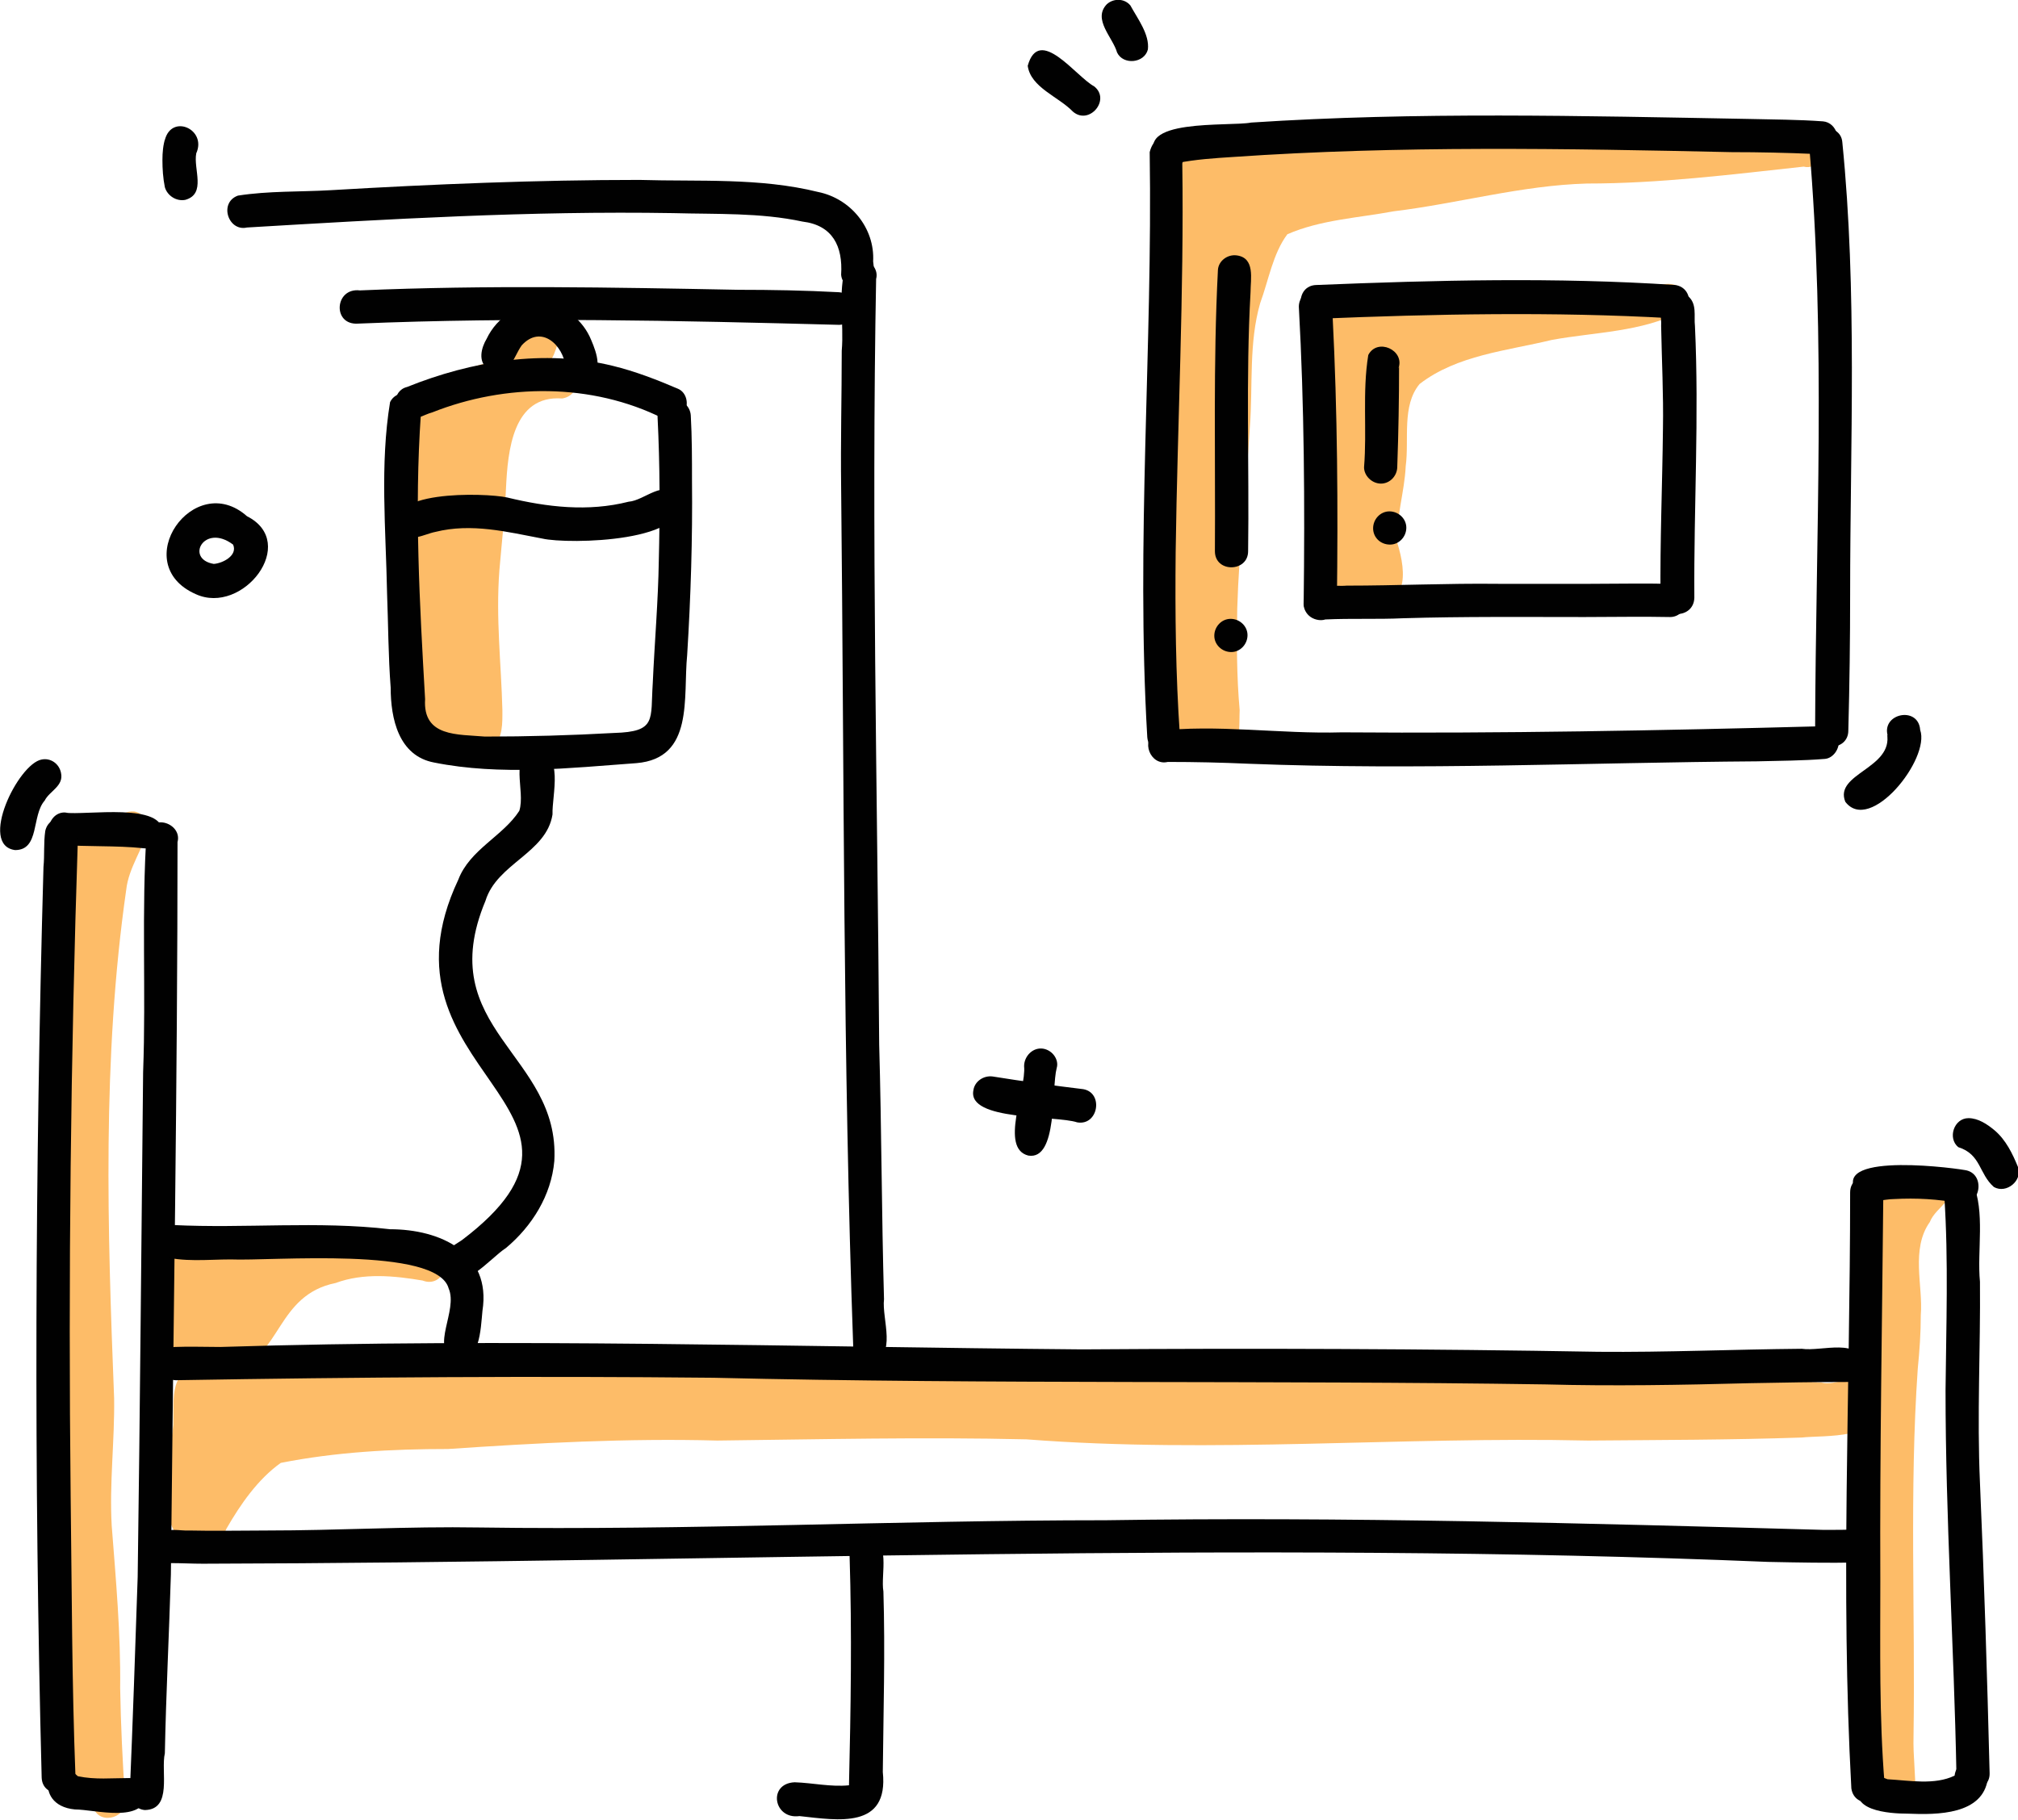 <?xml version="1.0" encoding="utf-8"?>
<!-- Generator: Adobe Illustrator 28.2.0, SVG Export Plug-In . SVG Version: 6.00 Build 0)  -->
<svg version="1.1" id="Layer_1" xmlns="http://www.w3.org/2000/svg" xmlns:xlink="http://www.w3.org/1999/xlink" x="0px" y="0px"
	 viewBox="0 0 334.2 301.4" style="enable-background:new 0 0 334.2 301.4;" xml:space="preserve">
<style type="text/css">
	.st0{fill:#FDBC68;}
	.st1{fill:#010101;}
</style>
<g>
	<path class="st0" d="M74.2,126.5c-8.6-4.2-6.7-32.1-6.3-40.7c0-12.5-0.7-23.3,14.3-26c1.7-2,3.2-4.1,4.3-6.4c0.6-1.1,1-2.3,2.2-2.8
		c5.9-1.3,4.2,7.4,1.8,10.2c0.9,0.1,1.5-0.4,2.4-0.4c3.6,0.2,3.5,5.1,0.2,5.6c-8.2-0.6-9,8.7-9.3,14.8c-0.2,4.7-0.7,9-1.1,13.7
		c-0.6,8,0.3,15.3,0.5,23.1c0,2.2,0.1,4.6-1.6,6.2C79.5,125.4,77,127.5,74.2,126.5z"/>
	<path class="st0" d="M15.5,299.5c-0.2-0.6-0.2-1.2-0.3-1.8c0-0.3,0-0.6-0.1-0.9c-4.8,0.9-3.7-6-4.6-9c-0.5-8.5-0.3-17-0.6-25.5
		c-1-23.2-0.4-46.3,0.3-69.5C10,177.9,11,163,11.1,148.1c0.6-3.5-1.1-12.8,4.3-12c1.3,0.4,2.1,1.6,2,2.9c0.9-2,2.2-4.8,4.8-4.6
		c1.3,0.2,2.4,1.4,2.4,2.7c-0.9,3.5-3.3,6.6-3.7,10.3c-4,27.9-3.1,56.2-2,84.2c0.1,7-0.8,14.1-0.4,21.1c0.7,9,1.5,17.9,1.4,26.9
		c0.1,6,0.4,12.2,0.8,18.2C21.4,300.9,16.7,302.5,15.5,299.5z"/>
	<path class="st0" d="M212.9,233.8c2.1,0,4.1-0.1,6.2-0.2c-12.6-0.4-25.2-0.2-37.8,0c6.8,0.3,13.7,0.2,20.5,0.2
		C205.5,233.8,209.2,233.8,212.9,233.8z M308.6,232.5c4.4,6-6.9,5.2-10.2,5.6c-11.8,0.4-23.6,0.4-35.4,0.5c-31-0.7-62,2.2-93-0.2
		c-17.1-0.4-34.1,0-51.2,0.2c-14.9-0.4-29.8,0.4-44.6,1.4c-9.3,0-18.6,0.5-27.7,2.3c-3.8,2.7-6.7,6.9-9,10.9c-0.8,2-2.7,3.8-4.9,3
		c-2.1-0.3-3.6-1.9-4.3-3.8c-2.8-5.3-0.1-10.9,0.4-16.4c0.1-4.2-0.8-9.8,5.2-9.5c0.3,0,0.6,0,0.8,0c-0.3-0.1-0.7-0.3-1-0.5
		c-0.5-0.4-1-0.8-1.4-1.3c-4,1.7-5-3.1-3.8-5.9c-0.8-2.2-1-4.1-0.7-5.6c-0.9-1.4-1.8-2.7-1.8-4.4c-0.5-3.5,5-4.3,5.4-0.7
		c0,0.1,0.1,0.2,0.1,0.2c3.6-2.2,8.9-2.8,13.2-2.9c4,0.5,12.2-4.7,14.1,0.6c4.4-0.3,9-0.2,13.3,1c3.3,1.5,1.2,6.4-2.1,5.1
		c-4.7-0.8-9.8-1.3-14.4,0.4c-9.9,2-9,12.3-16.8,14.2c18.7,0.3,37.4-1.1,56.1-1.7c11.5-0.5,22.9,1,34.3,1.4c9.5,0.9,19,0.4,28.4,1.3
		c14.1,1.3,28.2,0,42.4,0.3c20.8-0.5,41.6,1.4,62.5,1c13.1-0.9,26.2-0.9,39.2,0c2.3,0.6,5-1.6,6.7,0.6
		C308.8,230.5,309,231.5,308.6,232.5z"/>
	<path class="st0" d="M181,236.6c-0.9-0.2-1.7-0.7-2.1-1.5c-3.1,0.3-7.7-2.2-5.2-5.7c1.5-1.6,4-1.7,6-2.3c2.1-0.8,5.1-0.4,5,2.4
		c14.1-0.7,27.8-2.4,41.8-1.5c1.6,0.2,3.5-0.3,4.8,0.9c1.6,1.5,0.6,4.4-1.6,4.7C213.7,234.9,197.2,235.7,181,236.6z"/>
	<path class="st0" d="M314.2,300c-3-0.3-2.4-3.7-3.1-5.8c-1.6-11-1.9-22-1.6-33.1c0.3-10.6,0.5-21.1,1-31.6
		c-0.4-7.4-0.1-14.7,0.9-22c-5.6-2.8,1.9-17.7,7.1-12.6c1.3-1.1,3.4-1.2,4.4,0.4c1.8,3-2.3,4.5-3.3,7.1c-3.2,4.5-1.1,10.6-1.5,15.4
		c0,3-0.2,5.9-0.5,8.9c-1.4,20.2-0.4,40.5-0.7,60.8c-0.1,3.4,0.4,6.7,0.3,10.1C317.1,299,315.6,300.2,314.2,300z"/>
	<path class="st0" d="M225.9,99.9c-10.6-2.3-7.2-15.8-6.3-23.6c0.4-7.8-1-16.1,1.1-23.8c1-2.1,3.4-1.7,5.2-1
		c3.5-0.3,6.8-1.5,10.4-1.6c3.3-0.4,6.5-1,9.8-1.5c2.7-0.8,6.3-0.2,5.3,3.4c6.3-1.6,12.7-1.8,19-3.2c2.4-0.3,4.9-2.3,7.3-1.3
		c1.5,0.8,2,3,0.7,4.3c-6.5,3.4-14.3,3.4-21.4,4.7c-7.4,1.8-15.7,2.5-21.9,7.3c-3,3.6-1.7,9.2-2.3,13.6c-0.2,4.3-1.6,8.4-1.4,12.7
		C233,95,233.3,101.1,225.9,99.9z"/>
	<path class="st0" d="M301.6,23.4c1.3,1.9-0.6,4.8-2.9,4.2c-11.9,1.3-23.9,2.8-35.9,2.8c-10.8,0.3-21.3,3.3-32,4.6
		c-5.9,1.1-12.1,1.4-17.6,3.8c-2.4,3.2-3.1,7.6-4.5,11.4c-1.9,6.6-1.2,13.6-1.7,20.4c-0.6,10.1-1.8,20.1-2.1,30.2
		c-0.1,5.7-0.1,11.2,0.4,16.8c-0.1,2.4,0.2,5.1-1.3,7.1c-2,2.1-5.7,1.4-7.6-0.5c-3.7-4.4-4-10.7-4.8-16.2c-1.1-8.4,1.3-16.8,0.8-25
		c0.4-5.9,0-11.7-0.5-17.6c-0.3-7.1,0.3-14.1,0.5-21.2c0.8-6-0.7-12.3,1.4-18c4.4-6.6,15.1-3.6,21.9-3.7c9.2,0,18.5-1.3,27.7-0.4
		c9.9-0.2,19.9-1.7,29.8-1c2.8,0.3,8.1-1.4,8.3,2.8c3.6-0.3,7.1-0.7,10.6-1.2C295.1,22.6,299.3,20.7,301.6,23.4z"/>
	<path class="st1" d="M255.9,229.3c-45.9-0.7-91.8,0-137.7-1.1c-29.5-0.3-59.2-0.1-88.7,0.4c-3.5,0.3-4.2-5.1-0.6-5.5
		c2.5-0.1,5,0,7.6,0c47.6-1.5,95.2,0,142.7,0.4c28.5-0.2,57-0.1,85.5,0.4c11.2,0.1,22.4-0.4,33.7-0.5c3.3,0.5,9.7-2,10.3,2.8
		c0,1.5-1.3,2.7-2.8,2.7c-5.4,0-10.8,0.1-16.1,0.2C278.4,229.4,267.1,229.6,255.9,229.3z"/>
	<path class="st1" d="M33.6,259c-1.8,0-3.5-0.1-5.3-0.1c-2.3,0.1-3.6-3.2-1.9-4.7c1.3-1.3,3.3-0.6,5-0.7c4.2,0.1,8.5,0,12.7,0
		c11.8,0,23.5-0.7,35.3-0.5c34.6,0.5,69.1-1.2,103.7-1.2c39.7-0.6,79.4,0.5,119,1.6c1.9,0,3.8,0,5.7-0.1c3.5,0,3.5,5.6-0.1,5.5
		c-5,0.1-9.9,0-14.9-0.1C206.4,255.1,120,258.8,33.6,259z"/>
	<path class="st1" d="M306.6,296.2c-1.8-32.9-0.2-65.8-0.2-98.7c0-3.5,5.5-3.6,5.5-0.1c-0.2,21.5-0.6,43-0.5,64.5
		c0,11.3-0.2,22.4,0.7,33.5C312.6,299,307.1,299.8,306.6,296.2z"/>
	<path class="st1" d="M324.6,199.3c-3.6-0.7-7.3-0.9-10.9-0.7c-1.8,0-3.7,0.8-5.4-0.1c-7-7.7,13.6-5.3,17.1-4.7
		C328.9,194.3,328.1,199.9,324.6,199.3z"/>
	<path class="st1" d="M324,293.7c-0.4-21.1-1.8-42.2-1.8-63.4c0.1-10.6,0.5-21.6-0.2-32.1c0,0.1,0,0.2,0.1,0.4c0,0,0,0,0,0
		c-0.9-2.6,2.7-4.8,4.6-2.7c2.1,4.8,0.7,11.2,1.2,16.4c0.1,11.1-0.5,22.2,0,33.3c0.7,16,1.2,32.1,1.6,48.1
		C329.6,297.2,324,297.2,324,293.7z"/>
	<path class="st1" d="M316,300.4c-3.2,0-10.3-0.5-7.8-5.2c1.1-1.6,2.9-1.1,4.4-0.5c3.6,0.2,7.8,1,11.1-0.6c0.4-3.5,5.8-3.1,5.5,0.5
		C328.4,300.6,320.8,300.6,316,300.4z"/>
	<path class="st1" d="M24,299.8c-1.5-0.1-2.6-1.5-2.5-3c0.5-11.8,0.9-23.8,1.3-35.6c0.4-27.9,0.6-55.7,0.9-83.6
		c0.5-13.3-0.3-26.8,0.6-40c1.6-3,6.4-0.7,4.9,2.4c0.2-0.4,0.2-0.7,0.2-1.1c0,40.5-0.7,81.4-1.1,121.9c-0.3,9.9-0.8,19.7-1,29.6
		C26.6,293.4,28.6,299.7,24,299.8z"/>
	<path class="st1" d="M23.8,140.5c-4.7-0.5-9.4-0.2-14-0.6c-3.2-1.1-1.6-6.2,1.7-5.2c-0.3-0.1-0.5-0.1-0.8-0.1
		c3.5,0.5,16.6-1.8,16.2,3.4C26.6,139.5,25.2,140.7,23.8,140.5z"/>
	<path class="st1" d="M6.9,294.4c-1.3-50.3-1.1-100.6,0.3-150.8c0.2-2,0-4,0.3-6c0.8-3.4,6.1-2.3,5.4,1.2
		c-1.2,36.3-1.6,72.6-1.2,109c0.2,15.5,0.2,31,0.8,46.5C12.5,297.7,7,298,6.9,294.4z"/>
	<path class="st1" d="M12.4,299.7c-7.4-0.7-4.4-10.1,0.5-5.5c2.9,0.6,5.6,0.3,8.5,0.3c1.5,0,2.8,1.1,2.9,2.6
		C23.9,302.1,15.7,299.7,12.4,299.7z"/>
	<path class="st1" d="M75.2,225.1c-4-1.9,0.7-8-0.9-11.7c-1.9-7-29.4-4.5-36.1-4.8c-3.8,0-7.9,0.5-11.6-0.6c-2.8-1.4-1-6,2-5.1
		c12,0.6,24-0.7,36,0.7c8.3,0,16.8,3.9,15.3,13.5C79.6,220.1,79.5,226.3,75.2,225.1z"/>
	<path class="st1" d="M73,210.9c-1.7-2.7,1.9-4.4,3.5-5.5c28.9-21.9-15.7-27.7-0.6-59.7c1.9-5,7.4-7.2,10.1-11.4
		c1.1-3.4-1.9-9.3,2.7-10.1c4.8,0.5,2.7,7.4,2.8,10.7c-1,6.4-9.2,8.1-11.1,14.3c-8.9,21.3,12.4,25.4,11.4,43.1
		c-0.5,5.7-3.7,10.8-8,14.4C81,208.5,76.4,214.6,73,210.9z"/>
	<path class="st1" d="M109.8,69.3c-11.8-5.9-26.1-5.8-38.2-1c-1.5,0.4-2.9,1.5-4.4,1c-2.4-0.8-2.3-4.6,0.2-5.2
		c10.7-4.3,22.7-6.3,34.1-3.5c3.7,0.9,7.3,2.3,10.8,3.8c1.4,0.6,1.8,2.5,1.1,3.7C112.7,69.3,111,69.9,109.8,69.3
		C109.7,69.3,109.8,69.3,109.8,69.3z"/>
	<path class="st1" d="M71.9,126.3c-5.9-1.1-7.2-7.3-7.2-12.4c-0.4-5.2-0.4-10.5-0.6-15.7c-0.2-10.5-1.2-21.3,0.5-31.6
		c1.4-2.8,5.9-1.1,5.1,2c-1.1,15.7-0.2,31.5,0.7,47.2c-0.4,6.3,5.4,5.8,9.9,6.2c7.1,0,14.3-0.2,21.4-0.6c7.1-0.2,6-2.2,6.4-8.2
		c0.3-6.7,0.9-13.7,1-20.2c0.2-8,0.2-15.9-0.2-23.9c-0.1-1.5,1.2-2.8,2.6-2.9c1.5-0.1,2.8,1.1,2.9,2.6c0.2,3.6,0.2,7.2,0.2,10.8
		c0.1,9.7-0.2,19.2-0.8,28.9c-0.7,7,1.2,17.1-8.4,17.9C94.4,127.2,82.9,128.5,71.9,126.3z"/>
	<path class="st1" d="M89.8,89.2c-5.8-1.1-11.7-2.6-17.7-1.1c-2,0.4-4.1,1.9-5.7-0.1c-3.9-6.9,14-6.4,17.6-5.6
		c6.6,1.6,13.4,2.4,20.1,0.7c2.7-0.2,5.9-3.9,8.1-0.8C115.3,89.8,94.1,90.2,89.8,89.2z"/>
	<path class="st1" d="M93.7,60.9c-0.4-3.8-4.1-7.2-7.3-3.7c-1.5,2.1-2.1,5.9-5.6,3.9c-1.7-1.2-1.1-3.5-0.2-5
		c1.7-3.6,5.5-6.1,9.6-5.7c3.4,0.2,6.4,2.7,7.7,5.9c0.9,2.1,2.2,5.6-0.8,6.6C95.7,63.1,94.1,62.3,93.7,60.9z M85.1,58.5
		c-0.1-0.6-0.3-1.1-0.6-1.5C84.9,57.5,85.1,58,85.1,58.5z"/>
	<path class="st1" d="M138.8,53.8c-26.5-0.7-53-1.3-79.5-0.2c-4.3,0.3-3.9-6,0.3-5.5c20.9-0.9,41.8-0.5,62.7-0.1
		c5.5,0,11,0.1,16.6,0.4c1.5,0.1,2.7,1.2,2.7,2.8C141.6,52.5,140.3,53.9,138.8,53.8z"/>
	<path class="st1" d="M139.3,45.5c0.3-4.7-1.4-8.2-6.4-8.8c-7-1.5-14.2-1.2-21.4-1.4c-23.7-0.4-47.3,1-70.9,2.4
		c0.2,0,0.4-0.1,0.6-0.1c-3.3,1.1-5.1-4-1.8-5.2c5.1-0.8,10.3-0.6,15.4-0.9c17-1,34.1-1.7,51.1-1.7c9.9,0.3,19.9-0.4,29.6,2
		c5.4,1.1,9.4,6,9.1,11.5c0.3,1.9,0.1,4.5-2.4,4.7C140.9,48.1,139.4,47,139.3,45.5z"/>
	<path class="st1" d="M141.3,223c-1.7-47.4-1.5-94.9-2-142.3c-0.1-7.6,0.1-15.1,0.1-22.6c0.4-4.6-0.7-9.7,0.7-14.1
		c1.9-2.8,6.4,0,4.7,2.9c0.2-0.3,0.3-0.7,0.3-1.1c-0.8,42.5,0.2,84.8,0.5,127.2c0.4,14.1,0.4,28.1,0.8,42.2
		c-0.4,3.2,2.3,9.6-2.2,10.4C142.7,225.6,141.3,224.5,141.3,223z"/>
	<path class="st1" d="M132.4,300.8c-4.3,0.6-5.3-5.4-0.8-5.6c3,0.1,6,0.8,9,0.5c0.3-12.7,0.5-25.3,0.1-38c-0.3-1.8,1.1-3.6,2.9-3.4
		c4.1,0.8,2.2,6.4,2.7,9.3c0.3,10,0,19.9-0.1,29.9C147.2,303,138.8,301.5,132.4,300.8z"/>
	<path class="st1" d="M2.5,140.8c-6.1-0.8,0.5-14.3,4.4-15c1.5-0.3,2.9,0.7,3.2,2.2c0.5,2.2-1.9,3-2.7,4.6
		C5.2,135.1,6.6,140.8,2.5,140.8z"/>
	<path class="st1" d="M330.2,196.6c-2.5-2.2-2.1-5.4-5.9-6.6c-1.8-1.5-0.7-4.8,1.7-4.8c1.6,0,3.1,1,4.3,2c1.9,1.6,3,3.9,3.9,6.1
		C335,195.5,332.3,197.8,330.2,196.6z"/>
	<path class="st1" d="M190,122.1c-1.9-32.3,0.9-64.6,0.4-96.9c1.1-4.5,6.5-2.6,5.4,1.9c0.3,21.5-0.8,42.9-1.1,64.4
		c-0.1,10.1,0,20.2,0.7,30.3C195.7,125.3,190.3,125.7,190,122.1z"/>
	<path class="st1" d="M191.8,26.4c-4.6-6.9,11.9-5.4,15.4-6.1c27.4-1.8,54.9-1.1,82.4-0.6c4.1,0.1,8.2,0.1,12.3,0.4
		c2.4,0.2,3.3,3.6,1.3,4.9c-0.8,0.6-1.8,0.6-2.7,0.5c-4.6-0.2-9.1-0.3-13.7-0.3c-27.5-0.6-55.1-1.1-82.6,0.8c-3.1,0.2-6.2,0.4-9.2,1
		C193.8,27.3,192.6,27.3,191.8,26.4z"/>
	<path class="st1" d="M300.6,121c0.1-32.3,1.8-64.9-1-97.1c-0.1-3.4,5.2-3.6,5.5-0.4c2.5,24.9,1.3,49.9,1.3,74.9
		c0,7.5-0.1,15.1-0.3,22.6C306.1,124.5,300.7,124.6,300.6,121z"/>
	<path class="st1" d="M206.8,126.5c-4.5-0.2-8.9-0.3-13.4-0.3c-2.9,0.7-4.6-3.6-1.9-5.1c10-1.2,20.5,0.5,30.7,0.2
		c26.4,0.2,52.7-0.3,79.1-1c1.5-0.2,3,0.8,3.2,2.3c0.2,1.4-0.9,3-2.3,3.1c-3.7,0.3-7.4,0.3-11.2,0.4
		C262.9,126.3,234.8,127.6,206.8,126.5z"/>
	<path class="st1" d="M215.9,99.8c0.2-16.3,0.1-32.7-0.8-49c0-1.5,1.2-2.8,2.7-2.8c2.4,0,3,2.5,2.9,4.5c0.8,15.7,0.9,31.5,0.7,47.3
		C221.4,103.3,216,103.4,215.9,99.8z"/>
	<path class="st1" d="M218.5,52.7c-3.9,0.5-4.2-5.5-0.4-5.5c19.7-0.8,39.6-1.3,59.3,0c3.5,0.5,2.9,5.8-0.7,5.5
		c-19.5-1.1-39.1-0.7-58.5,0.1C218.3,52.7,218.4,52.7,218.5,52.7z"/>
	<path class="st1" d="M275,99c-0.1-9.3,0.3-18.7,0.4-28c0.1-5.7-0.2-11.4-0.3-17c0.1-1.5-0.5-3.2,0.5-4.5c0.9-1.2,2.7-1.4,3.9-0.5
		c1.6,1.3,1,3.3,1.2,5c0.7,15-0.2,30-0.1,45C280.5,102.6,275.1,102.6,275,99z"/>
	<path class="st1" d="M216.7,101.9c-1.1-1.1-1-2.7-0.2-3.6c1.6-1.9,4.4-1.1,6.5-1.3c8.4,0,16.7-0.4,25.1-0.3c5.1,0,10.2,0,15.3,0
		c4.4,0,8.8-0.1,13.1,0c1.5,0,2.8,1.2,2.8,2.7c0,1.5-1.2,2.8-2.7,2.8c-4.7-0.1-9.5,0-14.2,0c-10,0-20-0.1-30,0.2
		c-4.3,0.2-8.6,0-12.9,0.2C218.6,102.9,217.4,102.6,216.7,101.9z"/>
	<path class="st1" d="M201.2,91.3c0.1-15.5-0.3-31.1,0.5-46.6c0.1-1.5,1.6-2.6,3.1-2.4c3.1,0.4,2.3,3.9,2.3,6.1
		c-0.8,14.3-0.2,28.6-0.4,42.9C206.7,94.8,201.2,94.9,201.2,91.3z"/>
	<path class="st1" d="M201.1,105.3c0-1.5,1.2-2.8,2.7-2.8c1.5,0,2.8,1.2,2.8,2.7c0,1.5-1.2,2.8-2.7,2.8
		C202.4,108,201.1,106.8,201.1,105.3z"/>
	<path class="st1" d="M225.9,77.4c0.5-6.1-0.3-12.5,0.7-18.6c1.5-2.9,6.1-0.8,5,2.2c0.1-0.1,0.1-0.4,0.1-0.5
		c0,5.6-0.1,11.2-0.3,16.8c0,1.5-1.2,2.8-2.7,2.8C227.2,80.1,225.9,78.8,225.9,77.4z"/>
	<path class="st1" d="M227.4,87.5c0-1.5,1.2-2.8,2.7-2.8c1.5,0,2.8,1.2,2.8,2.7c0,1.5-1.2,2.8-2.7,2.8
		C228.6,90.2,227.4,89,227.4,87.5z"/>
	<path class="st1" d="M177.7,18.5c-2.4-2.5-7-4-7.5-7.6c1.9-6.8,8,1.8,11,3.4C184,16.5,180.4,20.8,177.7,18.5z"/>
	<path class="st1" d="M185,8.7c-0.7-2.5-4.1-5.5-1.7-8c1.1-1,2.9-1,3.9,0.2c1.2,2.2,3.2,4.8,2.9,7.3C189.5,10.5,186,10.8,185,8.7z"
		/>
	<path class="st1" d="M305.6,132.8c-1.9-4.7,8-5.5,6.9-11.3c0,0.1,0,0.2,0.1,0.3c0,0.1,0.1,0.2,0.1,0.3c-1.4-3.9,5-5.3,5.3-1.2
		C319.7,125.7,309.7,138.2,305.6,132.8z"/>
	<path class="st1" d="M27.3,31c-0.3-1.5-0.4-3-0.4-4.5c0-1.2,0.1-2.5,0.5-3.7c0,0.1-0.1,0.2-0.1,0.4c0,0,0,0,0,0
		c1.1-4.4,7-1.8,5.2,2.2c-0.5,2.6,1.7,6.7-1.8,7.7C29.2,33.4,27.7,32.4,27.3,31z"/>
	<path class="st1" d="M32.4,98.4c-11.3-5-0.3-20.7,8.5-12.9C49.6,89.9,40.2,102,32.4,98.4z M35.4,93.4c1.5-0.1,4-1.4,3.2-3.2
		C33.8,86.6,30.6,92.6,35.4,93.4z"/>
	<path class="st1" d="M178.4,185.9c-3.6-1.2-18.2-0.2-17.2-5.3c0.2-1.5,1.7-2.5,3.2-2.3c5,0.8,10,1.5,15,2.1
		C182.8,181,181.9,186.5,178.4,185.9z"/>
	<path class="st1" d="M170.3,191.4c-4.8-1.2-0.3-11-0.7-14.8c0-1.7,1.5-3.2,3.2-2.9c1.6,0.3,2.6,1.9,2.2,3.2
		C174.1,180.3,175.2,192.2,170.3,191.4z"/>
</g>
</svg>
